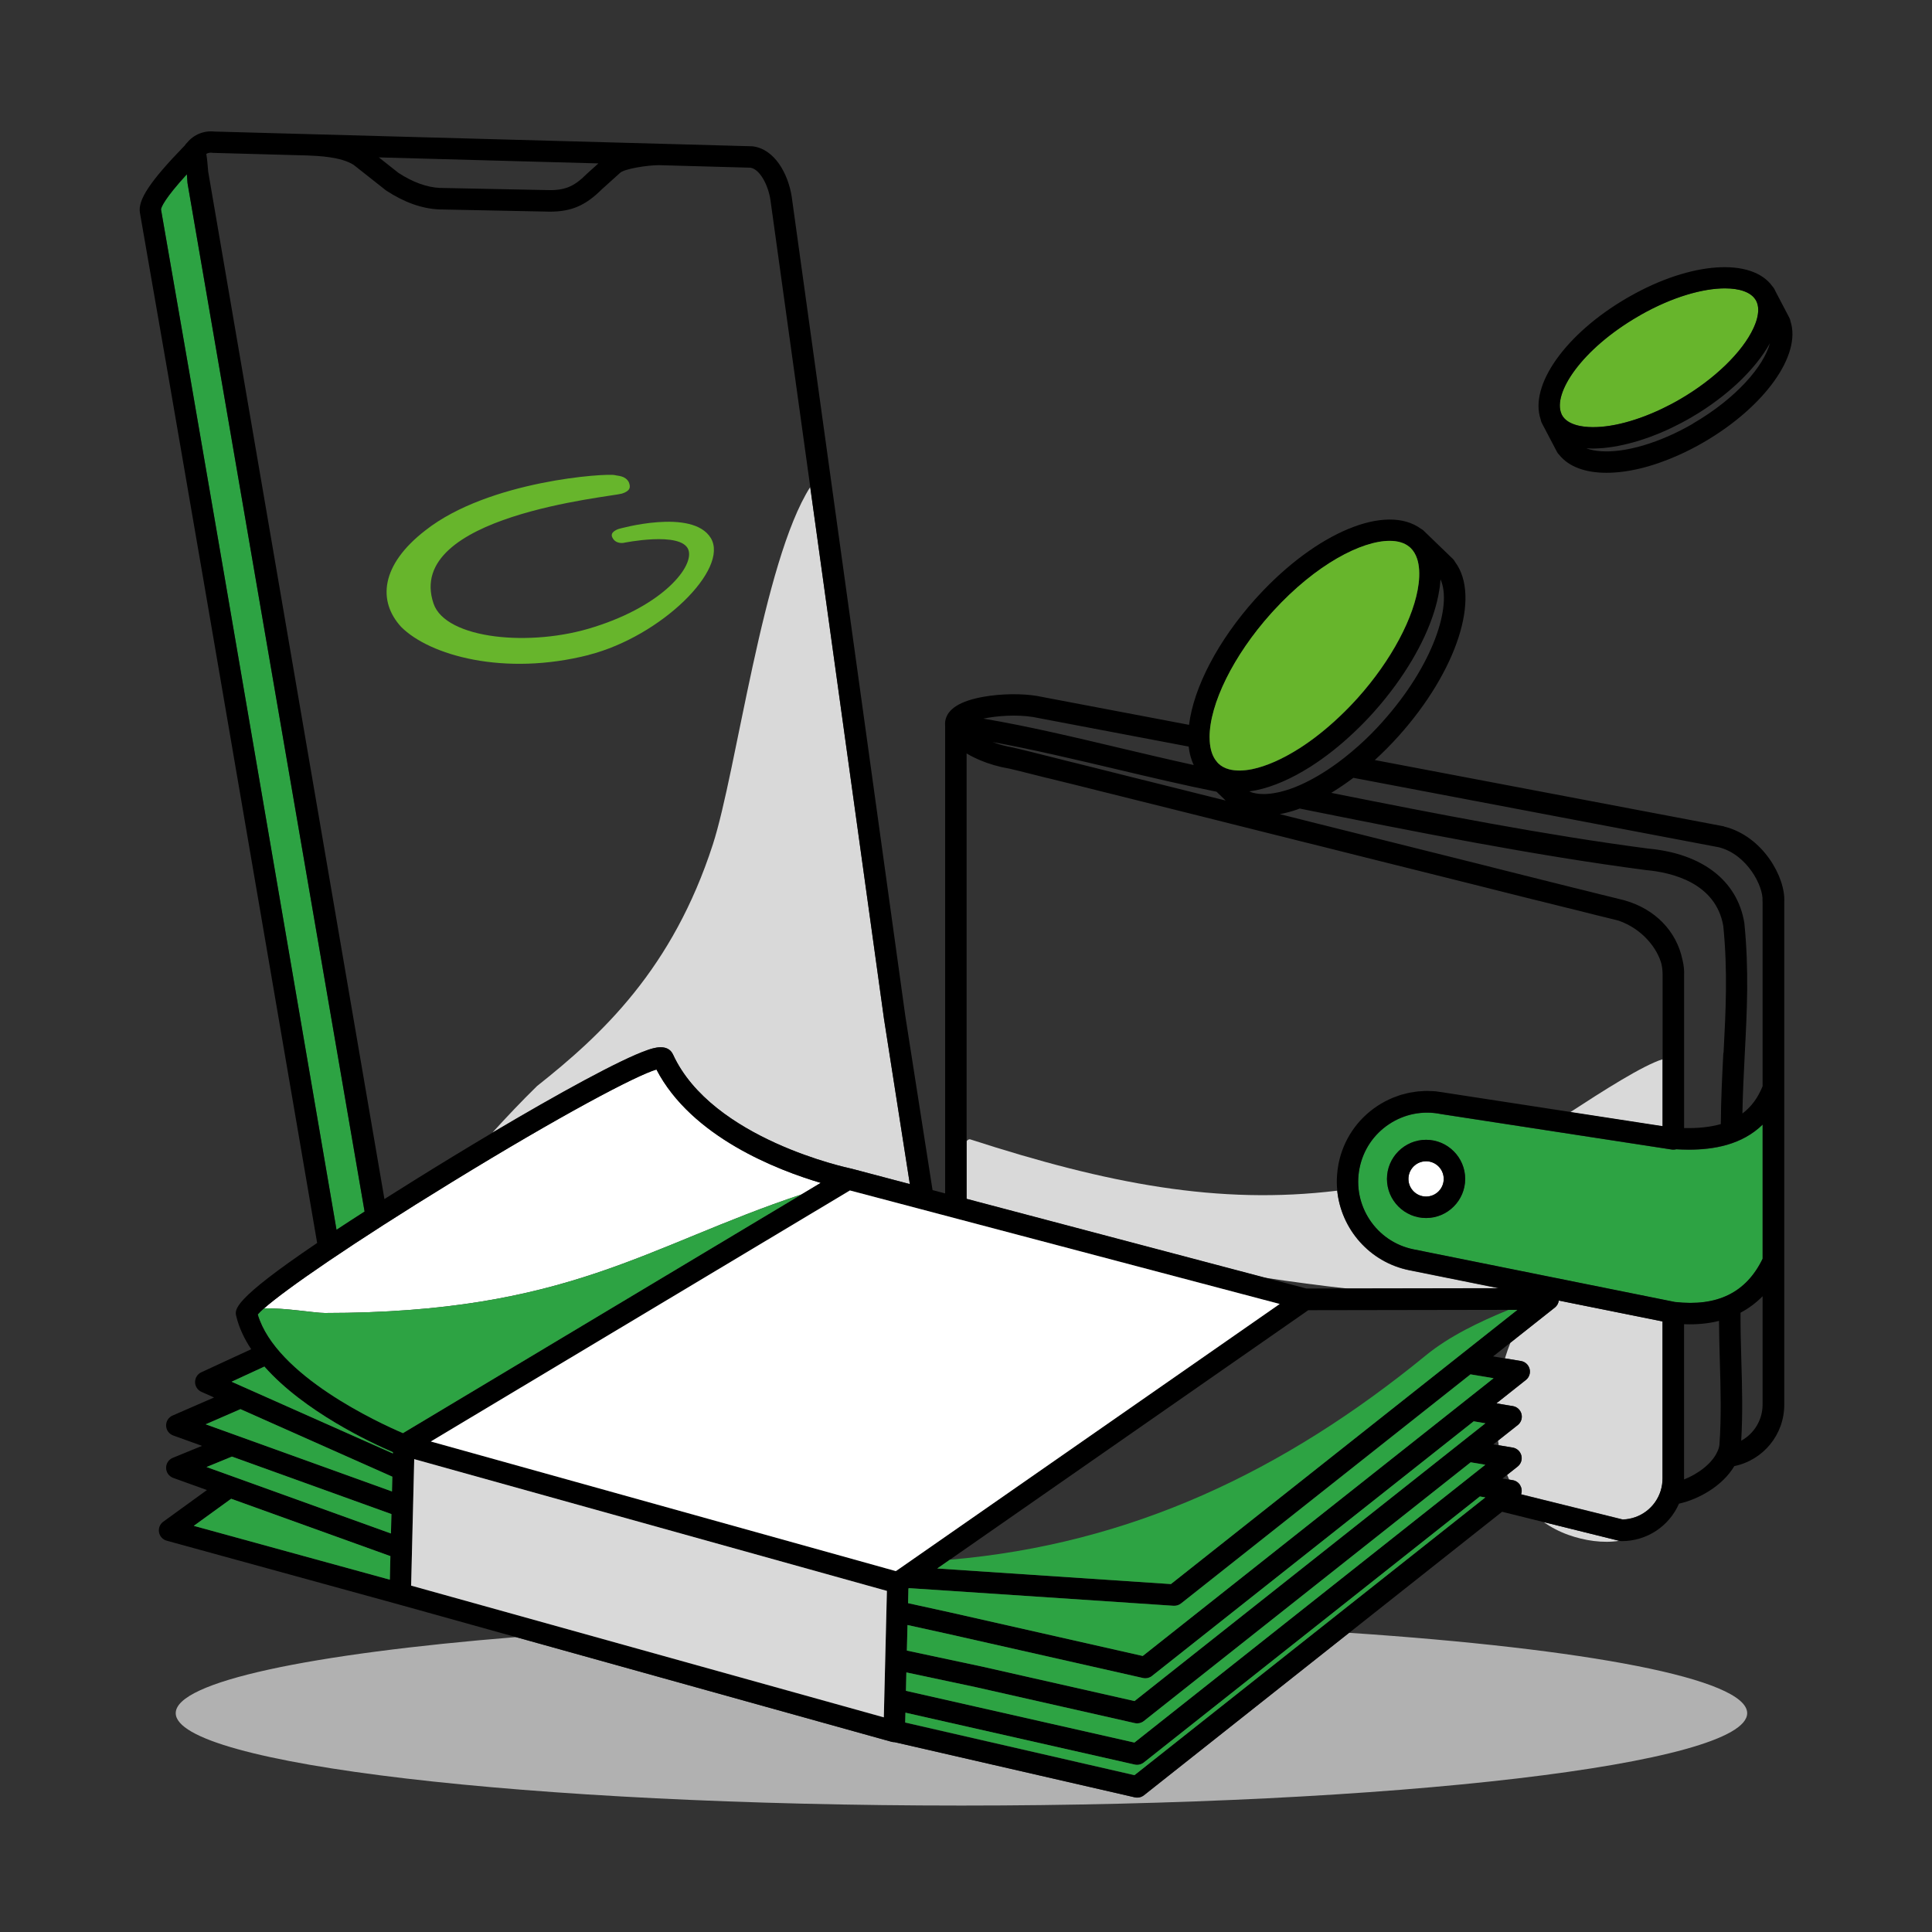 <?xml version="1.0" encoding="UTF-8"?>
<svg xmlns="http://www.w3.org/2000/svg" id="Warstwa_1" data-name="Warstwa 1" viewBox="0 0 450 450">
  <rect x="0" y="0" width="450" height="450" fill="#333333" stroke="none"/>
  <defs>
    <style>
      .cls-1 {
        fill: #d9d9d9;
      }

      .cls-2 {
        fill: #fff;
      }

      .cls-3 {
        fill: #b1b1b1;
      }

      .cls-4 {
        fill: none;
      }

      .cls-5 {
        fill: #67b52c;
      }

      .cls-6 {
        fill: #2da343;
      }
    </style>
  </defs>
  <path class="cls-4" d="M102.44,43.78l24.41.49c4.52.2,6.7-.64,9.8-3.73.03-.03.06-.06.09-.09l2.63-2.37-51.13-1.4,4.56,3.6c3.31,2.16,6.64,3.38,9.64,3.51Z"></path>
  <path class="cls-4" d="M302.8,306.52l-81.57,56.78c42.16-3.6,77.84-20.57,110.93-47.63,5.41-4.42,12.38-7.77,19.19-10.56l-46.63.08-1.92,1.34Z"></path>
  <path class="cls-4" d="M400.01,338.11c.23-.49.39-1,.47-1.51.49-6.44.29-13.14.1-19.61-.09-3.08-.18-6.23-.19-9.33-2.49.63-5.21.89-8.14.77v35.91c0,.09,0,.17,0,.26,3.23-1.28,6.5-3.68,7.75-6.45,0-.01.02-.02.02-.04h0Z"></path>
  <path class="cls-4" d="M348.55,326.86h.06s0-.03,0-.05l-.06.05Z"></path>
  <path class="cls-4" d="M400.4,197.35l-85.16-16.18c-.12.09-.24.18-.36.27-.24.18-.47.35-.71.52-.28.2-.56.4-.84.6-.24.17-.48.33-.72.49-.28.19-.56.38-.84.56-.24.16-.48.31-.71.46-.29.18-.57.35-.85.53-.04.02-.08.05-.12.07,24.59,4.92,49.77,9.83,73.81,12.98,12.56,1.14,20.76,7.43,22.4,17.26,0,.05.02.11.02.16,1.1,10.96.61,20.4.09,30.39-.23,4.47-.46,9.07-.55,13.9,2.06-1.56,3.6-3.66,4.7-6.36h0s0-43.06,0-43.06c0-.05,0-.11,0-.16.22-3.34-3.56-10.76-10.14-12.44Z"></path>
  <path class="cls-4" d="M405.58,316.84c.18,6.14.36,12.47-.03,18.72,2.99-1.64,4.98-4.81,4.98-8.42v-25.24c-1.52,1.56-3.24,2.84-5.14,3.84-.02,3.6.07,7.25.19,11.09Z"></path>
  <path class="cls-4" d="M347.8,315.92l2.73.46c.38-1.23.8-2.45,1.27-3.63l-4,3.17Z"></path>
  <path class="cls-4" d="M260.96,174.25c5.66,1.34,11.45,2.71,17.07,3.94-.1-.21-.19-.43-.28-.65-.05-.12-.09-.24-.14-.37-.16-.45-.31-.92-.43-1.41,0-.02-.01-.05-.02-.07-.12-.52-.21-1.06-.28-1.61,0-.06-.03-.12-.03-.19l-35.02-6.65c-.42-.09-.78-.16-1.14-.22-3.84-.64-8.43-.32-11.67.36,10.14,1.7,21.19,4.32,31.93,6.87Z"></path>
  <path class="cls-4" d="M347.85,336.41l1.23.21c-.06-.35-.11-.7-.16-1.05l-1.07.85Z"></path>
  <path class="cls-4" d="M48.49,39.96l41.03,239.3c2.24-1.42,4.63-2.92,7.17-4.5,5.82-3.63,11.98-7.38,18.01-10.96,3.28-3.62,6.69-7.22,10.4-10.85,15.12-11.97,31.55-27.27,40.95-56.28,5.54-17.12,11.65-65.95,22.67-83.23l-9.29-66.96c-.53-3.35-2.4-7.04-4.62-7.45l-21.36-.59c-2.91.01-8.03.89-8.99,1.76-.03.03-.06.05-.09.08l-4.23,3.81c-3.76,3.74-7.05,5.18-12.12,5.18-.43,0-.87-.01-1.33-.03l-24.41-.49c-4.04-.18-8.16-1.65-12.32-4.39-.06-.04-.12-.08-.18-.13l-7.42-5.86c-2.94-1.87-8.22-2.08-10.79-2.19l-21.89-.6c-.09,0-.17,0-.26-.02-.54-.07-1,.05-1.38.26.18,1.04.3,2.4.44,4.12ZM99.09,123.51c14.78-11.62,42.25-13.35,44.14-12.85.68.2,2.37.1,3.21,1.61.5,1.22.35,2.07-1.59,2.69-2.69.81-50.79,5.16-43.88,25.61,2.81,8.3,22.72,10.22,37.47,5.44,16.16-5.1,23.34-14.21,21.87-18.01-1.69-4.32-15.13-1.56-15.13-1.56,0,0-1.8.32-2.56-1.26-.72-1.33,1.47-1.99,1.47-1.99,0,0,17.16-4.92,21.46,2.12,4.36,7.21-11.54,22.89-28.44,27.22-19.72,5.03-37.11.1-43.71-6.54-5.45-5.95-4.83-14.37,5.67-22.49Z"></path>
  <path class="cls-4" d="M349.97,344.37l1.52.25c-.16-.36-.31-.73-.46-1.09l-1.06.84Z"></path>
  <path class="cls-4" d="M383.33,202.63c-26.4-3.46-53.97-8.98-80.66-14.33-.23.08-.46.17-.68.25-.14.05-.28.09-.42.14-.28.09-.56.18-.84.26-.16.05-.32.09-.47.13-.26.07-.51.14-.76.2-.16.04-.32.08-.48.11-.25.06-.49.11-.74.16-.08.02-.16.04-.24.05.05.01.1.03.15.04l1.14.28c1.19.3,2.39.59,3.58.9.76.19,1.55.39,2.33.59l.15.04c1.14.28,2.3.57,3.47.86l3.58.9c.89.22,1.79.44,2.69.67l29.59,7.4c1.2.31,2.37.6,3.52.89.92.23,1.84.46,2.74.69.88.22,1.76.44,2.63.66l5.98,1.5s.03,0,.04,0c.02,0,.1.02.13.03l.57.15c.41.1.82.21,1.22.31l1.33.33c.8.2,1.57.39,2.31.58.4.1.82.2,1.23.31.02,0,.03,0,.05.01.33.08.7.17,1.07.26.08.02.18.04.28.07.13.03.27.07.41.1l.49.12,1.09.27c.07.02.13.03.2.05l.53.13c.29.07.57.14.85.22,0,0,0,0,0,0l.38.09c.42.1.82.2,1.19.3l1.12.27c.09.02.18.04.28.07l.9.22c1.44.37,2.38.6,2.76.69,0,0,.04.01.07.02.08.02.16.04.24.06,7.1,2.01,12.12,7.18,13.49,13.85,0,0,0,.01,0,.02,0,.04.02.07.03.11l.03.13c.26,1.11.37,2.24.32,3.31,0,0,0,.01,0,.02v35.6c3.3.06,6.14-.24,8.55-.93.05-5.86.32-11.32.59-16.61.51-9.77.98-19-.06-29.55-1.73-10.07-12.02-12.49-18-13.04Z"></path>
  <path class="cls-4" d="M411.6,81.05c-.19.31-.39.62-.6.93-.06.09-.11.18-.17.27-.27.4-.56.81-.86,1.21-.05.07-.11.14-.16.21-.25.33-.5.66-.77.99-.11.14-.23.28-.35.42-.22.26-.43.52-.66.78-.14.16-.28.31-.42.47-.22.24-.43.48-.66.72-.15.16-.31.33-.47.49-.22.23-.44.46-.67.69-.17.17-.34.33-.51.5-.23.22-.46.44-.7.66-.18.17-.36.33-.55.5-.24.22-.48.43-.73.65-.19.17-.38.33-.58.5-.25.21-.5.42-.76.63-.2.16-.4.32-.6.49-.26.21-.53.42-.8.62-.2.16-.41.31-.62.47-.28.21-.56.41-.84.62-.21.15-.41.3-.62.45-.3.21-.61.42-.91.62-.2.14-.4.27-.6.41-.34.23-.69.45-1.04.67-.17.11-.35.22-.52.33-.53.33-1.06.65-1.6.96-1.48.86-3.01,1.68-4.57,2.41-.85.41-1.7.78-2.54,1.14-.3.13-.6.24-.89.36-.54.22-1.09.44-1.63.63-.36.13-.72.25-1.08.37-.47.16-.94.32-1.41.47-.38.12-.76.22-1.14.33-.44.12-.87.24-1.3.35-.39.1-.77.18-1.16.27-.41.09-.83.18-1.23.26-.38.07-.75.14-1.13.2-.4.06-.8.12-1.2.17-.36.04-.71.08-1.06.12-.4.04-.8.06-1.19.08-.32.02-.65.03-.96.04-.11,0-.23.01-.34.01-.49,0-.97-.02-1.44-.05-.03,0-.05,0-.08,0,3.79,1.4,10.72.89,19.35-2.95,1.81-.8,3.65-1.74,5.47-2.8,10.16-5.91,16.49-13.41,17.9-18.69-.12.21-.25.43-.37.64-.08.14-.16.28-.25.42Z"></path>
  <path class="cls-4" d="M335.39,136.48s0,.01,0,.02c-.04.34-.1.69-.16,1.04-1.06,6.67-4.67,14.46-10.08,21.92-1.59,2.19-3.32,4.35-5.2,6.44-1.43,1.6-2.94,3.15-4.49,4.61-3.29,3.13-6.74,5.85-10.22,8.07-.04.03-.09.05-.13.08-4.32,2.73-8.61,4.59-12.41,5.38-.58.12-1.16.22-1.72.29.3.13.6.25.93.34,0,0,0,0,.02,0,.38.1.79.17,1.22.22.13.01.26.02.4.03.31.02.62.04.94.03.17,0,.35-.01.52-.02.31-.02.62-.04.94-.08.19-.02.39-.05.58-.08.33-.05.66-.11,1-.18.2-.04.4-.08.61-.13.37-.09.75-.19,1.13-.31.18-.05.36-.1.55-.16.57-.18,1.16-.39,1.75-.62.04-.01.07-.03.11-.04,2.72-1.08,5.62-2.67,8.51-4.67.96-.66,1.93-1.37,2.88-2.12,1.16-.91,2.32-1.87,3.43-2.88,1.86-1.66,3.71-3.52,5.51-5.52,0,0,0,0,0,0,11.89-13.24,16.29-27.14,13.53-33.19-.03.5-.08,1.01-.14,1.53Z"></path>
  <path class="cls-4" d="M304.26,300.18l9.8-.02c-6.48-.71-13.05-1.58-19.62-2.58l9.82,2.59Z"></path>
  <path class="cls-4" d="M225.99,265.39c32.07,10.38,57.88,15.32,85.47,11.95-.12-1.15-.13-2.33-.05-3.51.06-.91.18-1.82.36-2.74,1.11-5.52,4.3-10.28,8.99-13.39.59-.39,1.19-.75,1.8-1.07.07-.04.14-.06.21-.1.55-.28,1.1-.55,1.66-.78.18-.08.38-.13.56-.2.45-.17.91-.35,1.37-.49.2-.06.41-.1.61-.15.46-.12.91-.25,1.37-.34.2-.04.41-.06.62-.09.47-.08.93-.16,1.41-.21.21-.02.42-.02.63-.03.47-.03.94-.07,1.42-.07.23,0,.45.03.68.03.46.02.92.03,1.38.07.24.02.49.08.73.11.43.06.87.11,1.3.19l29.2,4.49c7.56-4.92,16.95-10.93,21.53-12.34v-19.58c0-.82-.07-1.61-.22-2.35v-.06c-.96-3.7-4.42-8.28-10.07-10.24,0,0-.02,0-.03,0-.44-.11-1.39-.35-2.83-.71-.15-.03-.38-.09-.63-.15l-.32-.08c-.05-.01-.1-.03-.15-.04,0,0,0,0,0,0l-1.2-.29c-.41-.11-.79-.2-1.18-.3l-.38-.09c-.37-.09-.78-.2-1.18-.3l-1.5-.38-.62-.15c-.18-.05-.37-.1-.56-.14-.4-.1-.73-.19-1.08-.27-.03,0-.07-.02-.1-.02-.11-.03-.22-.06-.34-.08l-.88-.22c-.11-.03-.22-.06-.33-.08-.64-.16-1.29-.32-1.95-.49l-1.29-.32s-.03,0-.04-.01l-.21-.05c-.52-.13-1.04-.26-1.58-.4-.01,0-.03,0-.03,0-.02,0-.1-.02-.12-.03l-.26-.06c-.54-.13-1.04-.26-1.54-.38l-4.23-1.06c-.87-.22-1.74-.44-2.63-.66-.91-.23-1.82-.46-2.73-.69-1.16-.29-2.34-.58-3.54-.89l-25.93-6.48c-1.01-.25-2.02-.51-3.03-.76l-.63-.16c-.89-.23-1.78-.45-2.67-.67l-3.58-.9c-1.16-.29-2.32-.58-3.47-.86l-.18-.04c-.77-.2-1.54-.39-2.3-.58-1.21-.31-2.4-.6-3.58-.9l-.82-.2c-1.29-.33-2.57-.65-3.83-.96l-.79-.2c-.98-.25-1.95-.49-2.91-.73-.94-.23-1.88-.47-2.81-.7l-3.61-.91c-1.05-.26-2.11-.52-3.15-.79-5.85-1.47-11.43-2.86-16.55-4.13-.68-.17-1.36-.34-2.04-.51-1-.25-1.97-.5-2.92-.73l-2.51-.62c-.83-.21-1.62-.41-2.38-.6l-2.31-.58c-.75-.19-1.47-.36-2.18-.54-.36-.09-.74-.18-1.11-.27l-.85-.21s-.04,0-.06-.01c-.68-.17-1.31-.33-1.92-.48l-1.52-.37s-.02,0-.02,0c0,0,0,0,0,0h-.03c-.76-.2-1.47-.38-2.14-.55-.55-.14-1.07-.27-1.55-.39l-1.45-.36c-.07-.02-.15-.04-.22-.06-.35-.08-.66-.16-.96-.24-.27-.06-.59-.14-.88-.21l-.69-.17s-.01,0-.02,0c-.17-.04-.32-.08-.45-.11-.21-.05-.35-.08-.42-.1-.01,0-.03,0-.04,0-2.32-.39-4.66-1.07-6.78-1.97-.2-.08-.41-.18-.63-.28-.07-.03-.14-.06-.21-.1-.16-.07-.32-.15-.48-.23-.08-.04-.16-.08-.25-.12-.18-.09-.36-.19-.55-.28-.06-.03-.12-.06-.18-.1-.24-.13-.49-.27-.73-.42-.02-.01-.03-.02-.05-.03v90.33c.29-.35.59-.52.86-.43Z"></path>
  <path class="cls-4" d="M231.19,172.84c1.5.56,3.11.99,4.7,1.26.07.01.15.03.22.05.15.04.33.08.58.14.06.01.22.05.39.09.14.03.31.07.5.12l.23.06c.26.07.55.14.86.21.33.09.61.16.91.22.05.01.09.02.14.03l1.58.4c1.08.27,2.32.58,3.71.93.3.07.65.16,1,.25l.56.14c.62.15,1.26.32,1.93.49.62.15,1.29.32,1.98.49.06.01.11.03.17.04.68.17,1.35.34,2.05.51l2.29.57c.77.19,1.59.39,2.42.61l2.48.62c.96.24,1.94.48,2.95.74l.83.21c.4.1.81.2,1.21.3,1.02.25,2.08.52,3.14.78,4.23,1.06,8.73,2.18,13.4,3.35,1.04.26,2.08.52,3.14.78l.75.19.17.04-2.11-2.04c-7.6-1.52-15.7-3.44-23.56-5.3-9.61-2.28-19.46-4.61-28.62-6.27Z"></path>
  <path class="cls-3" d="M264.85,418.68c-.19,0-.37-.02-.56-.06l-55.95-12.85s-.04,0-.05,0c-.22,0-.45-.03-.67-.09l-1.61-.45h-.02s0,0,0,0l-85.81-23.92c-47.87,3.88-79.25,10.38-79.25,17.72,0,11.88,81.94,21.52,183.01,21.52s183.01-9.64,183.01-21.52c0-8.02-37.37-15.02-92.76-18.72l-47.78,37.83c-.45.35-.99.54-1.55.54Z"></path>
  <path class="cls-5" d="M137.12,152.54c16.89-4.33,32.79-20.01,28.44-27.22-4.3-7.04-21.46-2.12-21.46-2.12,0,0-2.18.66-1.47,1.99.75,1.58,2.56,1.26,2.56,1.26,0,0,13.44-2.77,15.13,1.56,1.47,3.8-5.71,12.91-21.87,18.01-14.75,4.79-34.66,2.87-37.47-5.44-6.92-20.46,41.19-24.8,43.88-25.61,1.94-.62,2.09-1.48,1.59-2.69-.84-1.52-2.53-1.41-3.21-1.61-1.9-.5-29.37,1.23-44.14,12.85-10.5,8.11-11.13,16.53-5.67,22.49,6.6,6.64,23.99,11.57,43.71,6.54Z"></path>
  <path class="cls-1" d="M125.1,252.95c-3.71,3.63-7.11,7.23-10.4,10.85,15.28-9.06,29.77-17.04,36.09-19.23,1.29-.45,4.73-1.64,5.96,1.04,9.09,19.76,41,26.46,41.32,26.53.04,0,.07.02.11.03.01,0,.02,0,.04,0l13.69,3.62-6.02-38.48-17.18-123.86c-11.02,17.27-17.13,66.11-22.67,83.23-9.39,29.01-25.83,44.31-40.95,56.28Z"></path>
  <path class="cls-6" d="M84.92,282.19L43.7,42.79c-.01-.08-.02-.16-.03-.24-.05-.73-.1-1.38-.15-1.96-5.2,5.69-5.94,7.63-6.02,8.18,7.19,40.99,21.28,123.28,32.61,189.41,3.01,17.57,5.83,34.01,8.27,48.27,2.01-1.32,4.18-2.74,6.54-4.25Z"></path>
  <path class="cls-1" d="M359.53,354.51c1.71,1.21,3.62,2.22,5.76,2.99,3.76,1.34,8.03,2,11.91,1.38-.05,0-.1,0-.14-.02l-17.53-4.35Z"></path>
  <path class="cls-1" d="M387.25,262.37v-15.65c-4.58,1.41-13.97,7.42-21.53,12.34l21.53,3.31Z"></path>
  <path class="cls-1" d="M294.44,297.58c6.57,1,13.13,1.86,19.62,2.58l35.11-.06-20.91-4.21h0c-9.28-1.87-15.9-9.6-16.8-18.56-27.59,3.37-53.4-1.57-85.47-11.95-.27-.09-.56.08-.86.43v13.46l69.31,18.31Z"></path>
  <path class="cls-1" d="M386.81,347.24c.29-.93.44-1.9.44-2.89v-36.57l-24.16-4.86c-.02.14-.05.29-.1.43-.01.04-.03.08-.05.12-.04.1-.08.19-.12.28-.02.04-.05.09-.07.13-.05.09-.11.17-.18.25-.03.04-.05.07-.09.11-.1.11-.2.22-.32.31l-10.36,8.2c-.47,1.18-.89,2.4-1.27,3.63l3.74.62c.98.16,1.76.89,2.01,1.84.25.96-.09,1.97-.87,2.58l-6.8,5.39s0,.04,0,.06l2.37.4,1.4.23c.97.16,1.76.89,2.01,1.84.25.96-.09,1.97-.87,2.58l-4.1,3.24-.5.4c.05.35.1.7.16,1.05l3.27.55c.98.16,1.76.88,2.01,1.84s-.09,1.97-.87,2.58l-2.45,1.94c.15.37.3.74.46,1.09l.85.14c.73.12,1.36.56,1.73,1.17.02.03.03.07.04.11.1.18.18.36.24.56,0,0,0,0,0,0,.06.24.08.47.08.71,0,0,0,0,0,.01,0,.23-.05.46-.12.68,0,0,0,.02,0,.03,0,0,0,.01,0,.02l23.65,5.86c4.09-.12,7.62-2.78,8.86-6.69Z"></path>
  <path class="cls-2" d="M75.58,305.82c56.87,0,74.92-15.61,111.08-27.61l4.5-2.7c-10.06-2.97-30.09-10.66-38.27-26.41-4.85,1.46-22.12,10.58-47.58,26.19-23.39,14.34-38.76,25-43.83,29.47,4.67-.2,11.74,1.05,14.09,1.05Z"></path>
  <path class="cls-6" d="M390.45,267.69c-.35.1-.71.13-1.08.07l-53.67-8.25s-.08-.01-.11-.02c-4.21-.85-8.49,0-12.07,2.37-3.57,2.38-6.01,6-6.86,10.22-1.75,8.69,3.89,17.17,12.58,18.93l60.87,12.26c9.91,1.12,16.59-2.18,20.42-10.05v-31.25c-4.84,4.72-11.39,5.83-17.21,5.83-.99,0-1.95-.04-2.89-.09ZM332.16,283.7c-5.02,0-9.11-4.09-9.11-9.11s4.09-9.11,9.11-9.11,9.11,4.09,9.11,9.11-4.09,9.11-9.11,9.11Z"></path>
  <path d="M401.55,192.48s-.09-.02-.14-.03l-81.19-15.42c1.86-1.69,3.71-3.55,5.51-5.55,13.67-15.23,19.23-32.54,13.17-40.61-.12-.24-.28-.47-.47-.66l-.62-.6s0,0,0,0c0,0,0,0,0,0l-5.78-5.58-.47-.46c-.17-.16-.36-.29-.57-.39-8.07-5.96-24.29.71-38.07,15.76l-.55.6c-8.65,9.65-14.34,20.55-15.42,29.29l-34.11-6.48c-.43-.09-.86-.17-1.3-.25-3.58-.59-8.33-.53-12.37.18-5.51.96-8.54,2.85-9,5.65-.06.4-.06.8-.03,1.2v108.84l-2.93-.77-6.35-40.6-26.46-190.82c-.84-5.33-3.95-11.01-9.01-11.69-.09-.01-.18-.02-.26-.02l-20.63-.57c-.14,0-.29-.01-.48-.01l-104.05-2.85c-2.47-.27-4.83.7-6.38,2.58-.2.18-.38.38-.53.64l-.17.18c-7.93,8.18-10.82,12.53-10.3,15.51,7.18,40.95,21.29,123.31,32.63,189.5,3.17,18.48,6.12,35.71,8.65,50.46-19.73,13.33-19.22,15.51-18.84,17.06.65,2.69,1.87,5.26,3.48,7.69l-11.62,5.37c-.89.41-1.46,1.31-1.45,2.29,0,.98.59,1.87,1.48,2.27l2.94,1.31-9.67,4.21c-.94.41-1.53,1.35-1.5,2.37.03,1.02.69,1.92,1.65,2.27l6.72,2.42-6.82,2.79c-.96.39-1.57,1.33-1.55,2.37.02,1.03.68,1.95,1.65,2.3l7.86,2.83-10.17,7.37c-.78.56-1.16,1.52-.99,2.47.17.95.87,1.71,1.8,1.96l53.76,14.77s0,0,0,0l27.63,7.7,85.81,23.92h0s.02,0,.02,0l1.61.45c.22.06.45.09.67.09.02,0,.04,0,.05,0l55.95,12.85c.19.04.37.06.56.06.56,0,1.11-.19,1.55-.54l47.78-37.83,35.64-28.21,9.71,2.41,17.53,4.35s.1,0,.14.02c.15.03.3.06.46.06,5.87,0,11.06-3.46,13.36-8.73,4.69-1.04,10.19-4.19,12.89-8.75,6.72-1.38,11.63-7.3,11.63-14.3v-117.12c.31-5.69-4.95-15.29-13.99-17.54ZM322,168.14s0,0,0,0c-1.79,2.01-3.64,3.86-5.51,5.52-1.12,1-2.27,1.97-3.43,2.88-.96.75-1.92,1.46-2.88,2.12-2.89,1.99-5.79,3.58-8.51,4.67-.04.01-.07.03-.11.04-.6.23-1.18.44-1.75.62-.19.06-.37.11-.55.16-.38.11-.76.22-1.13.31-.21.05-.41.09-.61.13-.34.07-.67.13-1,.18-.2.03-.39.06-.58.08-.32.04-.63.06-.94.08-.17,0-.35.02-.52.02-.33,0-.64-.01-.94-.03-.13,0-.27-.01-.4-.03-.43-.05-.83-.12-1.22-.22,0,0-.01,0-.02,0-.33-.09-.64-.21-.93-.34.56-.07,1.13-.17,1.72-.29,3.8-.79,8.09-2.65,12.41-5.38.05-.03.09-.05.13-.08,3.49-2.22,6.93-4.94,10.22-8.07,1.56-1.47,3.07-3.02,4.49-4.61,1.88-2.09,3.61-4.25,5.2-6.44,5.41-7.46,9.03-15.25,10.08-21.92.05-.35.12-.7.16-1.04,0,0,0-.01,0-.02.06-.52.11-1.03.14-1.53,2.76,6.05-1.64,19.94-13.53,33.19ZM54.02,339.27l37.15,13.38-.11,4.52-42.96-15.48,5.93-2.43ZM61.49,304.77c5.06-4.47,20.44-15.13,43.83-29.47,25.46-15.61,42.74-24.73,47.58-26.19,8.18,15.74,28.21,23.43,38.27,26.41l-4.5,2.7-92.81,55.59c-5.51-2.36-29.59-13.39-33.8-27.64.31-.36.79-.83,1.43-1.4ZM37.5,48.77c.08-.55.82-2.49,6.02-8.18.05.58.1,1.23.15,1.96,0,.08.02.16.03.24l41.22,239.4c-2.36,1.51-4.53,2.93-6.54,4.25-2.45-14.26-5.26-30.7-8.27-48.27-11.33-66.13-25.43-148.42-32.61-189.41ZM296.6,142.31c9.93-10.85,20.53-16.32,27.08-16.32,1.88,0,3.42.45,4.53,1.35.04.03.07.06.11.09.09.07.17.14.23.2.67.65,1.19,1.52,1.54,2.56.5,1.54.62,3.51.35,5.72-.93,7.72-6.37,17.94-14.2,26.67-1.33,1.49-2.75,2.94-4.21,4.32-3.03,2.88-6.18,5.38-9.35,7.41-.04.02-.08.05-.12.07-3.86,2.45-7.62,4.1-10.87,4.78-2.04.42-3.91.44-5.4.04-1.01-.27-1.84-.72-2.49-1.35-.07-.07-.15-.14-.21-.22-.04-.05-.07-.09-.11-.14-.14-.16-.27-.33-.4-.51-.87-1.26-1.31-3-1.33-5.17-.03-7.82,5.6-19.17,14.33-28.9l.53-.58ZM283.37,184.42l2.11,2.04-.17-.04-.75-.19c-1.06-.26-2.1-.52-3.14-.78-4.67-1.17-9.16-2.29-13.4-3.35-1.06-.26-2.11-.53-3.14-.78-.41-.11-.81-.21-1.21-.3l-.83-.21c-1.01-.25-1.99-.5-2.95-.74l-2.48-.62c-.83-.21-1.65-.42-2.42-.61l-2.29-.57c-.7-.17-1.37-.34-2.05-.51-.06-.01-.11-.03-.17-.04-.69-.17-1.36-.34-1.98-.49-.67-.17-1.31-.33-1.93-.49l-.56-.14c-.36-.09-.71-.18-1-.25-1.38-.35-2.62-.66-3.71-.93l-1.58-.4s-.09-.02-.14-.03c-.31-.07-.58-.14-.91-.22-.31-.07-.6-.14-.86-.21l-.23-.06c-.19-.05-.36-.09-.5-.12-.17-.05-.33-.08-.39-.09-.25-.06-.42-.1-.58-.14-.07-.02-.15-.04-.22-.05-1.59-.27-3.2-.7-4.7-1.26,9.16,1.67,19.01,4,28.62,6.27,7.85,1.86,15.95,3.78,23.56,5.3ZM225.13,175.48s.03.02.05.03c.24.15.49.29.73.42.06.03.12.06.18.1.18.1.37.19.55.28.08.04.16.08.25.12.16.08.32.16.48.23.07.03.14.07.21.1.22.1.43.19.63.28,2.12.9,4.46,1.58,6.78,1.97.01,0,.03,0,.04,0,.07.02.21.05.42.1.13.04.28.07.45.11,0,0,.01,0,.02,0l.69.17c.28.07.6.15.88.21.3.08.61.16.96.24.07.02.14.04.22.06l1.45.36c.48.12,1,.25,1.55.39.67.17,1.38.35,2.14.54h.03s0,0,0,0c0,0,.02,0,.02,0l1.52.37c.61.15,1.24.31,1.92.48.02,0,.04.01.06.01l.85.21c.37.09.75.19,1.11.27.71.18,1.43.36,2.18.54l2.31.58c.76.18,1.55.38,2.38.6l2.51.62c.95.24,1.93.48,2.92.73.67.17,1.35.34,2.04.51,5.11,1.27,10.7,2.67,16.55,4.13,1.04.26,2.1.52,3.15.79l3.61.91c.93.23,1.87.47,2.81.7.97.24,1.94.48,2.91.73l.79.2c1.27.31,2.54.63,3.83.96l.82.2c1.19.29,2.37.59,3.58.9.77.19,1.54.38,2.3.58l.18.04c1.15.28,2.31.57,3.47.86l3.58.9c.89.22,1.78.44,2.67.67l.63.16c1.02.25,2.03.5,3.03.76l25.93,6.48c1.2.31,2.38.6,3.54.89.91.23,1.82.45,2.73.69.89.22,1.76.44,2.63.66l4.23,1.06c.5.13,1,.25,1.54.38l.26.06s.1.02.12.03c0,0,.02,0,.03,0,.53.14,1.06.27,1.58.4l.21.05s.03,0,.04.01l1.29.32c.66.16,1.3.33,1.95.49.11.03.22.06.33.08l.88.22c.11.03.23.05.34.08.03,0,.07.02.1.02.34.08.68.16,1.08.27.19.04.38.09.56.14l.62.15,1.5.38c.4.1.81.21,1.18.3l.38.09c.39.1.77.19,1.18.3l1.2.29s0,0,0,0c.05.02.1.03.15.04l.32.08c.24.06.48.12.63.15,1.44.37,2.4.6,2.83.71,0,0,.02,0,.03,0,5.65,1.96,9.12,6.54,10.06,10.24v.06c.16.74.23,1.53.23,2.35v35.23l-21.53-3.31-29.2-4.49c-.43-.09-.87-.13-1.3-.19-.24-.03-.49-.08-.73-.11-.46-.05-.92-.06-1.38-.07-.23,0-.45-.03-.68-.03-.47,0-.95.03-1.42.07-.21.01-.42.01-.63.03-.47.05-.94.13-1.41.21-.21.03-.41.05-.62.09-.46.09-.92.22-1.37.34-.2.05-.41.09-.61.15-.46.14-.92.32-1.37.49-.19.07-.38.12-.56.2-.56.23-1.12.5-1.66.78-.07.04-.14.06-.21.1-.61.33-1.21.68-1.8,1.07-4.69,3.12-7.88,7.87-8.99,13.39-.18.92-.3,1.83-.36,2.74-.08,1.18-.07,2.36.05,3.51.9,8.96,7.53,16.69,16.8,18.56h0s20.91,4.21,20.91,4.21l-35.11.06-9.8.02-9.82-2.59-69.31-18.31v-103.79ZM410.54,293.2c-3.83,7.87-10.52,11.17-20.42,10.05l-60.87-12.26c-8.69-1.75-14.33-10.24-12.58-18.93.85-4.21,3.28-7.84,6.86-10.22,3.57-2.38,7.86-3.22,12.07-2.37.04,0,.08.01.11.02l53.67,8.25c.36.05.73.03,1.08-.07.94.05,1.89.09,2.89.09,5.82,0,12.37-1.1,17.21-5.83v31.25ZM264.23,405.87l-53.22-12.05.1-4.29,16.15,3.43,37.06,8.38c.18.04.37.06.55.06,0,0,0,0,0,0,0,0,.01,0,.02,0,.16,0,.32-.02.48-.05.05-.01.1-.02.14-.04.12-.03.23-.07.35-.12.05-.02.09-.04.13-.06.15-.08.29-.16.43-.27l76.13-60.27,3.41.57-3.51,2.78s0,0,0,0c0,0,0,0,0,0l-67.61,53.53-10.6,8.39ZM95.76,369.32l.72-29.45,110.09,30.69-.72,29.45-110.09-30.69ZM353.41,305.1l-80.68,63.86-54.43-3.63,2.93-2.04,81.57-56.78,1.92-1.34,46.63-.08h2.07ZM342.44,334.32l-2.12,1.68s0,0,0,0l-43.46,34.41-32.59,25.8-35.9-8.12h0s-.03,0-.03,0l-17.1-3.64.15-5.95,9.05,1.99,10.45,2.36h0s35.35,7.99,35.35,7.99c.2.04.39.06.59.06.15,0,.31-.02.46-.05.05-.01.1-.03.15-.04.12-.03.23-.07.34-.12.05-.02.09-.04.14-.06.15-.08.29-.16.43-.27l74.93-59.31,2.73.46-3.55,2.81ZM341.02,326.44s0,0,0,0h0l-74.86,59.26-44.65-10.1-10.01-2.2.08-3.41.13-.09,61.64,4.11c.06,0,.11,0,.17,0,.56,0,1.11-.19,1.55-.54l67.43-53.37,5.38.9-6.86,5.43ZM298.07,303.72l-88.47,61.58-.93.65-108.32-30.2,97.63-58.47,100.1,26.44ZM91.52,338.24v.3s-37.58-16.71-37.58-16.71l7.64-3.53c9.27,10.5,24.85,17.76,29.94,19.94ZM56.01,328.22l35.37,15.73-.08,3.43-43.39-15.64,8.1-3.53ZM90.93,362.45l-.13,5.49-45.66-12.54,8.71-6.31,37.08,13.36ZM210.89,398.93l53.41,12.09c.18.04.37.06.55.06.56,0,1.11-.19,1.55-.54l77.07-61.01,1.21-.96.59.1.69.12-81.73,64.7-53.41-12.26.06-2.29ZM401.4,245.21c-.27,5.28-.55,10.75-.59,16.61-2.41.69-5.25,1-8.55.93v-35.6s0-.01,0-.02c.05-1.07-.06-2.2-.32-3.31l-.03-.13s-.02-.07-.03-.11c0,0,0-.01,0-.02-1.37-6.68-6.39-11.85-13.49-13.85-.08-.02-.16-.04-.24-.06-.03,0-.07-.02-.07-.02-.38-.09-1.32-.33-2.76-.69l-.9-.22c-.09-.03-.18-.05-.28-.07l-1.12-.27c-.38-.1-.78-.2-1.19-.3l-.38-.09s0,0,0,0c-.28-.07-.56-.14-.85-.22l-.53-.13c-.07-.02-.13-.03-.2-.05l-1.09-.27-.49-.12c-.14-.04-.28-.07-.41-.1-.1-.03-.2-.05-.28-.07-.36-.09-.73-.19-1.07-.26-.02,0-.03,0-.05-.01-.41-.11-.83-.21-1.23-.31-.74-.19-1.51-.38-2.31-.58l-1.33-.33c-.4-.11-.81-.21-1.22-.31l-.57-.15s-.1-.02-.13-.03c0,0-.02,0-.04,0l-5.98-1.5c-.87-.22-1.75-.44-2.63-.66-.9-.23-1.82-.46-2.74-.69-1.15-.29-2.32-.58-3.52-.89l-29.59-7.4c-.9-.23-1.8-.46-2.69-.67l-3.58-.9c-1.17-.29-2.34-.58-3.47-.86l-.15-.04c-.78-.2-1.57-.4-2.33-.59-1.2-.3-2.39-.6-3.58-.9l-1.14-.28c-.05-.01-.1-.03-.15-.04.08-.01.16-.03.24-.05.24-.05.49-.1.74-.16.16-.04.32-.07.48-.11.25-.06.51-.13.76-.2.16-.04.32-.09.47-.13.28-.08.56-.17.84-.26.14-.05.28-.09.42-.14.23-.08.45-.16.68-.25,26.69,5.36,54.26,10.87,80.66,14.33,5.99.54,16.27,2.96,18,13.04,1.05,10.55.57,19.78.06,29.55ZM240.7,167.02c.36.06.73.13,1.14.22l35.02,6.65c0,.07.02.12.03.19.07.55.16,1.09.28,1.61,0,.02.01.05.02.07.12.49.27.96.43,1.41.04.12.09.25.14.37.09.22.18.43.28.65-5.62-1.23-11.41-2.6-17.07-3.94-10.74-2.55-21.79-5.17-31.93-6.87,3.24-.67,7.83-.99,11.67-.36ZM139.37,38.07l-2.63,2.37s-.06.06-.09.09c-3.1,3.09-5.28,3.93-9.8,3.73l-24.41-.49c-3-.13-6.33-1.34-9.64-3.51l-4.56-3.6,51.13,1.4ZM49.43,35.59c.08.01.17.02.26.02l21.89.6c2.57.1,7.85.31,10.79,2.19l7.42,5.86c.06.04.12.09.18.13,4.15,2.73,8.28,4.21,12.32,4.39l24.41.49c.46.02.9.03,1.33.03,5.07,0,8.36-1.44,12.12-5.18l4.23-3.81s.06-.05.09-.08c.96-.87,6.08-1.75,8.99-1.76l21.36.59c2.23.41,4.1,4.09,4.62,7.45l9.29,66.96,17.18,123.86,6.02,38.48-13.69-3.62s-.02,0-.04,0c-.04,0-.07-.02-.11-.03-.32-.07-32.23-6.77-41.32-26.53-1.23-2.68-4.67-1.49-5.96-1.04-6.32,2.19-20.81,10.17-36.09,19.23-6.03,3.58-12.19,7.33-18.01,10.96-2.54,1.58-4.93,3.08-7.17,4.5L48.49,39.96c-.13-1.72-.26-3.07-.44-4.12.38-.21.84-.33,1.38-.26ZM354.3,348.06s0-.01,0-.02c0,0,0-.02,0-.03.07-.22.11-.44.12-.68,0,0,0,0,0-.01,0-.24-.02-.47-.08-.71,0,0,0,0,0,0-.05-.2-.14-.38-.24-.56-.02-.03-.02-.07-.04-.11-.37-.61-1-1.05-1.73-1.17l-.85-.14-1.52-.25,1.06-.84,2.45-1.94c.77-.61,1.12-1.63.87-2.58s-1.03-1.68-2.01-1.84l-3.27-.55-1.23-.21,1.07-.85.5-.4,4.1-3.24c.77-.61,1.12-1.63.87-2.58-.25-.96-1.03-1.68-2.01-1.84l-1.4-.23-2.37-.4h-.06s.06-.06.06-.06l6.8-5.39c.78-.61,1.12-1.63.87-2.58-.25-.96-1.03-1.68-2.01-1.84l-3.74-.62-2.73-.46,4-3.17,10.36-8.2c.12-.09.23-.2.32-.31.03-.03.06-.07.09-.11.06-.08.12-.17.18-.25.03-.04.05-.09.07-.13.05-.09.09-.19.12-.28.02-.04.03-.08.05-.12.04-.14.08-.28.1-.43l24.16,4.86v36.57c0,.99-.15,1.97-.44,2.89-1.23,3.91-4.77,6.57-8.86,6.69l-23.65-5.86ZM392.25,344.6c0-.09,0-.17,0-.26v-35.91c2.93.12,5.65-.14,8.14-.77.02,3.1.1,6.25.19,9.33.19,6.47.38,13.17-.1,19.61-.08.51-.23,1.02-.47,1.51h0s-.02.02-.02.04c-1.25,2.77-4.52,5.17-7.75,6.45ZM410.54,327.15c0,3.61-1.99,6.78-4.98,8.42.38-6.25.21-12.58.03-18.72-.11-3.84-.21-7.5-.19-11.09,1.9-1.01,3.62-2.29,5.14-3.84v25.24ZM410.54,209.95v43.06h0c-1.09,2.7-2.64,4.8-4.7,6.35.09-4.83.32-9.43.55-13.9.52-9.99,1-19.42-.09-30.39,0-.05-.01-.11-.02-.16-1.64-9.83-9.84-16.12-22.4-17.26-24.04-3.15-49.21-8.06-73.81-12.98.04-.02.08-.05.12-.07.28-.17.57-.35.85-.53.24-.15.48-.3.71-.46.28-.18.56-.37.84-.56.24-.16.48-.33.72-.49.28-.2.56-.39.84-.6.24-.17.47-.35.71-.52.12-.09.24-.17.36-.27l85.16,16.18c6.58,1.68,10.36,9.1,10.14,12.44,0,.05,0,.11,0,.16Z"></path>
  <path class="cls-5" d="M363.67,96.33s.03.08.05.13c.02.06.05.11.07.16.32.61.78,1.1,1.4,1.51.95.63,2.29,1.06,3.86,1.24,4.77.56,11.36-.97,18.08-4.18,1.43-.68,2.84-1.42,4.2-2.22,7.99-4.64,14.53-10.98,17.09-16.55.72-1.55,1.1-3.01,1.1-4.25,0-.2-.01-.4-.03-.59,0-.07-.02-.13-.03-.19-.02-.12-.03-.24-.06-.35-.02-.07-.04-.14-.06-.21-.03-.1-.05-.2-.09-.3-.02-.06-.06-.12-.08-.19-.04-.1-.08-.2-.13-.29-.03-.06-.05-.11-.09-.16-.02-.02-.06-.09-.08-.12-1.07-1.69-3.6-2.61-7.1-2.61-5.07,0-12.16,1.93-19.74,6.24-.21.11-.36.2-.52.29-13.16,7.65-19.85,17.88-17.85,22.62Z"></path>
  <path d="M416.79,74.05l-.32-.61s0,0,0,0h0s-2.98-5.69-2.98-5.69c0,0,0-.01,0-.02l-.23-.45c-.1-.21-.25-.39-.4-.55-4.8-6.77-18.96-5.82-33.24,2.3-.21.11-.41.23-.62.35-14.36,8.34-22.86,20.37-20.15,28.31.04.27.12.55.25.8l3.56,6.78c.14.27.33.5.54.7,2.22,2.76,6.1,4.15,10.98,4.15s10.59-1.35,16.7-4.07c1.97-.87,3.98-1.9,5.96-3.05,14.24-8.29,22.79-20.31,20.19-28.2-.04-.25-.11-.51-.24-.74ZM382.03,73.41c7.58-4.31,14.68-6.24,19.74-6.24,3.5,0,6.04.92,7.1,2.61.02.02.06.09.08.12.03.05.06.1.09.16.05.09.09.19.13.29.03.06.06.12.08.19.03.1.06.2.09.3.02.07.04.14.06.21.03.11.04.24.06.35,0,.06.02.12.03.19.02.19.03.38.03.59,0,1.24-.38,2.71-1.1,4.25-2.56,5.57-9.1,11.91-17.09,16.55-1.36.8-2.77,1.54-4.2,2.22-6.72,3.22-13.31,4.74-18.08,4.18-1.57-.18-2.9-.61-3.86-1.24-.62-.41-1.08-.91-1.4-1.51-.03-.05-.05-.1-.07-.16-.02-.04-.03-.08-.05-.13-2.01-4.75,4.68-14.97,17.85-22.62.16-.09.31-.18.52-.29ZM394.32,98.68c-1.82,1.06-3.66,2-5.47,2.8-8.62,3.84-15.56,4.35-19.35,2.95.03,0,.05,0,.08,0,.47.03.95.05,1.44.05.11,0,.23-.01.34-.01.31,0,.64-.02.96-.04.39-.02.79-.04,1.19-.08.35-.03.71-.07,1.06-.12.39-.05.79-.1,1.2-.17.37-.06.75-.12,1.13-.2.41-.08.82-.16,1.23-.26.38-.08.77-.17,1.16-.27.43-.11.87-.23,1.3-.35.38-.11.76-.21,1.14-.33.47-.14.94-.31,1.41-.47.36-.12.72-.24,1.08-.37.54-.2,1.08-.42,1.63-.63.3-.12.6-.23.89-.36.85-.36,1.7-.74,2.54-1.14,1.55-.74,3.09-1.55,4.57-2.41.54-.31,1.07-.63,1.6-.96.18-.11.35-.22.52-.33.35-.22.69-.44,1.04-.67.2-.13.4-.27.6-.41.31-.21.61-.41.91-.62.21-.15.41-.3.62-.45.28-.2.57-.41.84-.62.21-.16.41-.31.62-.47.27-.21.54-.41.8-.62.2-.16.4-.32.6-.49.26-.21.51-.42.76-.63.19-.16.39-.33.58-.5.25-.21.49-.43.73-.65.18-.17.37-.33.55-.5.24-.22.47-.44.7-.66.17-.17.34-.33.51-.5.23-.23.45-.46.67-.69.16-.16.32-.33.47-.49.22-.24.44-.48.66-.72.14-.16.28-.31.42-.47.23-.26.44-.52.66-.78.12-.14.23-.28.35-.42.27-.33.52-.66.77-.99.05-.07.11-.14.16-.21.3-.4.58-.81.86-1.21.06-.09.11-.18.17-.27.21-.31.41-.62.6-.93.09-.14.16-.28.25-.42.13-.21.26-.43.37-.64-1.4,5.28-7.74,12.78-17.9,18.69Z"></path>
  <path class="cls-6" d="M342.45,343.95s0,0,0,0c0,0,0,0,0,0l3.51-2.78-3.41-.57-76.13,60.27c-.13.11-.28.19-.43.27-.04.02-.09.04-.13.06-.11.05-.23.09-.35.12-.05.01-.09.03-.14.04-.16.03-.32.05-.48.05,0,0-.01,0-.02,0,0,0,0,0,0,0-.18,0-.37-.02-.55-.06l-37.06-8.38-16.15-3.43-.1,4.29,53.22,12.05,10.6-8.39,67.61-53.53Z"></path>
  <path class="cls-6" d="M275.08,373.48c-.44.35-.99.54-1.55.54-.06,0-.11,0-.17,0l-61.64-4.11-.13.09-.08,3.41,10.01,2.2,44.65,10.1,74.86-59.26h0s0,0,0,0l6.86-5.43-5.38-.9-67.43,53.37Z"></path>
  <path class="cls-6" d="M221.23,363.29l-2.93,2.04,54.43,3.63,80.68-63.86h-2.07c-6.81,2.8-13.78,6.14-19.19,10.56-33.09,27.06-68.77,44.02-110.93,47.63Z"></path>
  <path class="cls-6" d="M268.33,390.36c-.13.11-.28.19-.43.27-.05.02-.09.04-.14.06-.11.05-.22.09-.34.12-.05.01-.1.03-.15.04-.15.03-.3.05-.46.05-.2,0-.39-.01-.59-.06l-35.35-7.99h0s-10.45-2.36-10.45-2.36l-9.05-1.99-.15,5.95,17.1,3.64h.03s0,0,0,0l35.9,8.12,32.59-25.8,43.46-34.41s0,0,0,0l2.12-1.68,3.55-2.81-2.73-.46-74.93,59.31Z"></path>
  <path class="cls-6" d="M345.97,348.77l-.69-.12-.59-.1-1.21.96-77.07,61.01c-.45.35-.99.54-1.55.54-.18,0-.37-.02-.55-.06l-53.41-12.09-.06,2.29,53.41,12.26,81.73-64.7Z"></path>
  <path class="cls-5" d="M281.74,171.79c.01,2.17.46,3.91,1.33,5.17.12.18.26.35.4.51.04.04.08.09.11.14.06.08.14.15.21.22.66.63,1.48,1.08,2.49,1.35,1.49.4,3.36.38,5.4-.04,3.25-.67,7.01-2.33,10.87-4.78.04-.03.08-.05.12-.07,3.18-2.04,6.32-4.53,9.35-7.41,1.46-1.38,2.87-2.83,4.21-4.32,7.83-8.73,13.27-18.94,14.2-26.67.27-2.2.15-4.18-.35-5.72-.34-1.04-.86-1.91-1.54-2.56-.07-.06-.14-.13-.23-.2-.04-.03-.07-.06-.11-.09-1.1-.9-2.65-1.35-4.53-1.35-6.55,0-17.15,5.47-27.08,16.32l-.53.58c-8.73,9.73-14.36,21.08-14.33,28.9Z"></path>
  <path class="cls-2" d="M332.16,270.48c-2.27,0-4.11,1.84-4.11,4.11s1.84,4.11,4.11,4.11,4.11-1.84,4.11-4.11-1.84-4.11-4.11-4.11Z"></path>
  <path d="M332.16,265.48c-5.02,0-9.11,4.09-9.11,9.11s4.09,9.11,9.11,9.11,9.11-4.09,9.11-9.11-4.09-9.11-9.11-9.11ZM336.27,274.59c0,2.27-1.84,4.11-4.11,4.11s-4.11-1.84-4.11-4.11,1.84-4.11,4.11-4.11,4.11,1.84,4.11,4.11Z"></path>
  <path class="cls-6" d="M91.51,338.54v-.3c-5.07-2.18-20.66-9.44-29.93-19.94l-7.64,3.53,37.57,16.71Z"></path>
  <polygon class="cls-6" points="90.8 367.94 90.93 362.45 53.84 349.09 45.13 355.4 90.8 367.94"></polygon>
  <path class="cls-6" d="M93.86,333.8l92.81-55.59c-36.17,11.99-54.22,27.61-111.08,27.61-2.36,0-9.42-1.24-14.09-1.05-.64.56-1.12,1.04-1.43,1.4,4.21,14.24,28.29,25.28,33.8,27.64Z"></path>
  <polygon class="cls-6" points="91.38 343.95 56.01 328.22 47.9 331.75 91.3 347.39 91.38 343.95"></polygon>
  <polygon class="cls-6" points="91.17 352.66 54.02 339.27 48.1 341.7 91.06 357.18 91.17 352.66"></polygon>
  <polygon class="cls-1" points="205.86 400 206.58 370.55 96.48 339.86 95.76 369.32 205.86 400"></polygon>
  <polygon class="cls-2" points="197.96 277.28 100.34 335.75 208.66 365.94 209.6 365.3 298.07 303.72 197.96 277.28"></polygon>
</svg>
